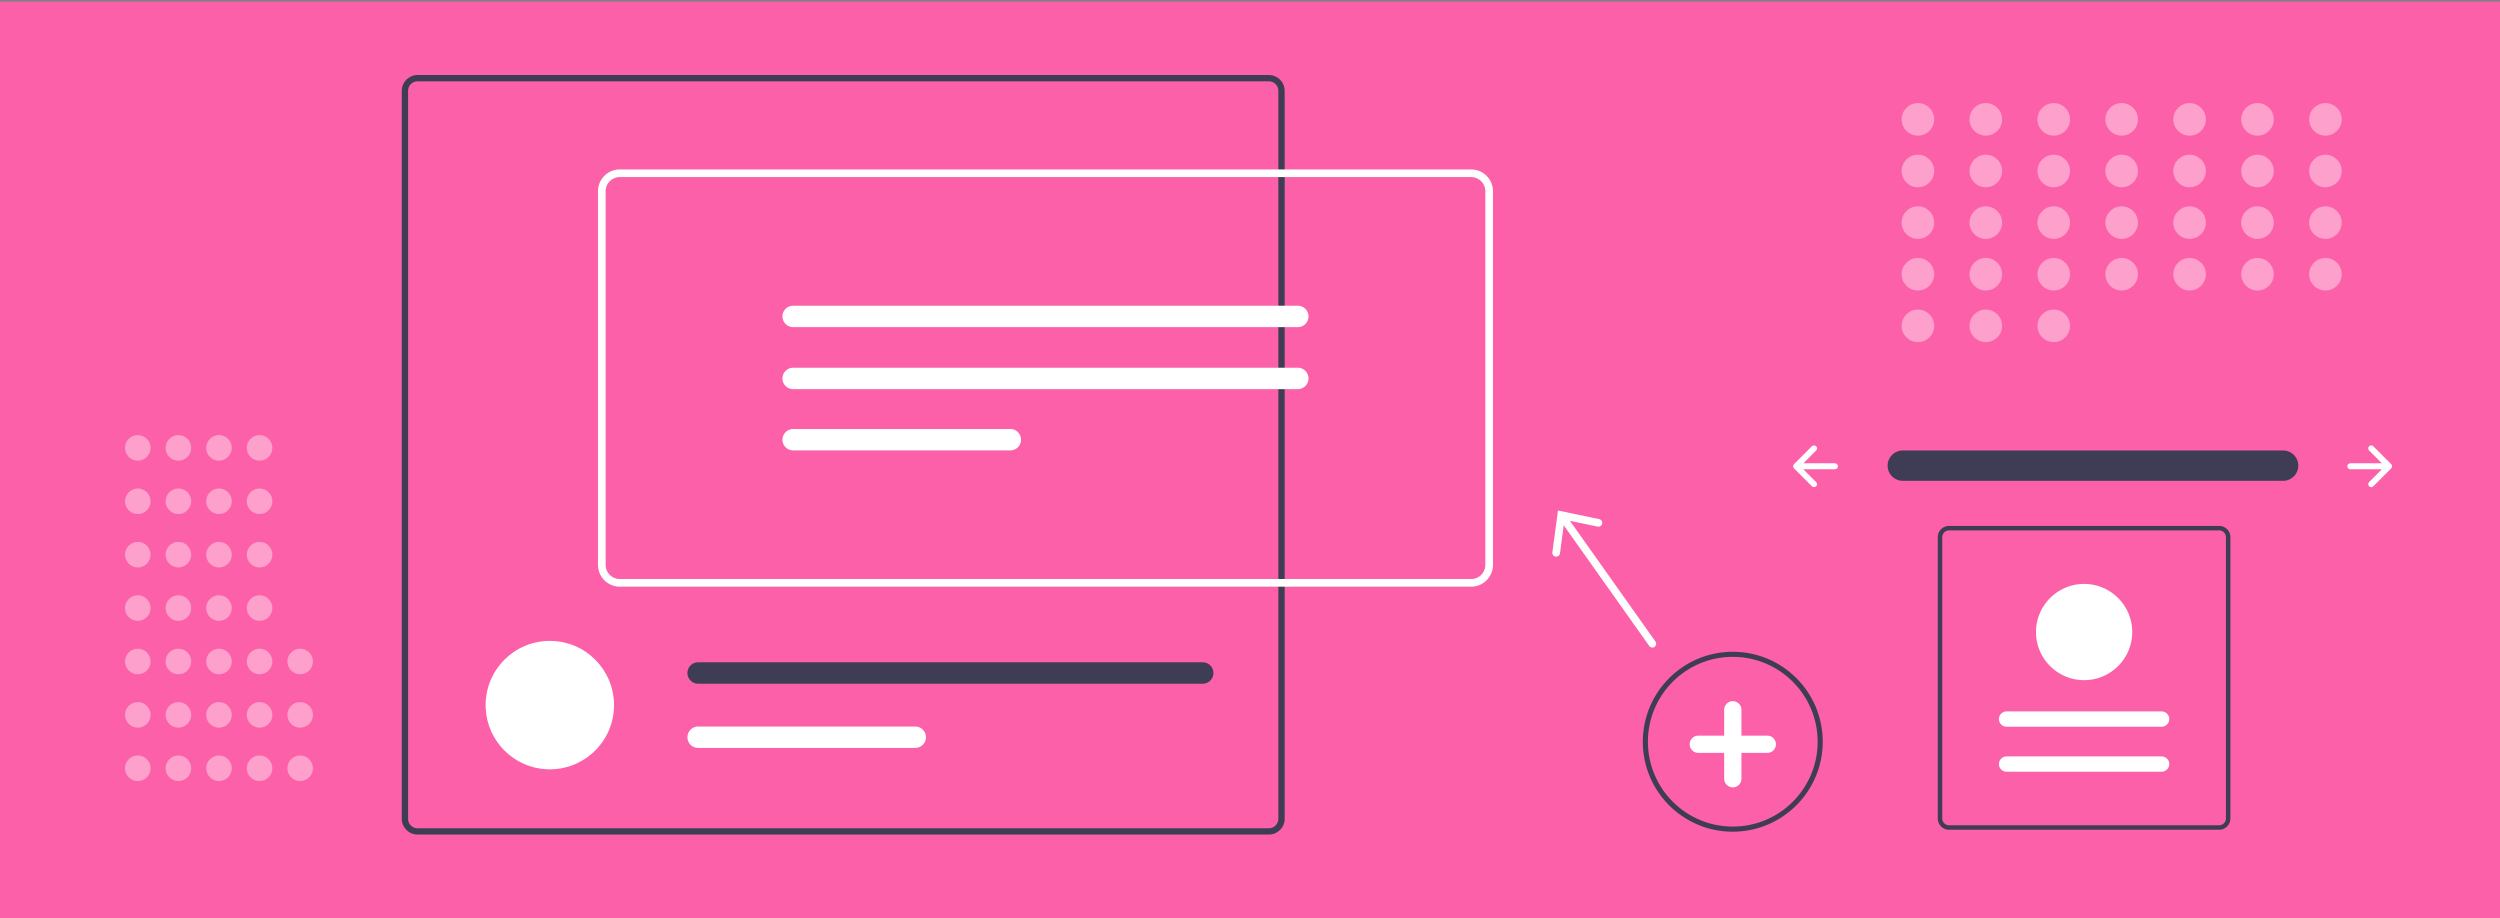 <svg xmlns="http://www.w3.org/2000/svg" width="980" height="360"><rect width="100%" height="100%" fill="#808080" stroke="none"/><path fill="#FC60A8" d="M0 .6h980v360H0z"/><path fill="#3F3D56" d="M745.8 176.59c-3.28.05-5.9 2.76-5.85 6.04.05 3.21 2.64 5.8 5.85 5.85h149.09c3.28.05 5.99-2.56 6.04-5.85a5.944 5.944 0 00-5.85-6.04H745.8z"/><path fill="#FFF" d="M928.69 174.94c-.46.46-.46 1.2 0 1.65l5.02 5.02h-12.39c-.65 0-1.17.52-1.17 1.17 0 .65.52 1.17 1.17 1.17h12.39l-5.02 5.02c-.46.46-.46 1.2 0 1.65.46.46 1.2.46 1.65 0l7.02-7.02c.46-.46.46-1.2 0-1.65l-7.02-7.02c-.45-.45-1.19-.45-1.65.01zM711.93 174.94c.46.46.46 1.2 0 1.65l-5.02 5.02h12.39c.65 0 1.17.52 1.17 1.17s-.52 1.17-1.17 1.17h-12.4l5.02 5.02c.46.46.46 1.2 0 1.65-.46.46-1.2.46-1.65 0l-7.02-7.02c-.46-.46-.46-1.2 0-1.65l7.02-7.02c.46-.45 1.2-.45 1.66.01z"/><g opacity=".4" fill="#FFF"><circle cx="751.82" cy="46.79" r="6.39"/><circle cx="778.44" cy="46.79" r="6.39"/><circle cx="805.07" cy="46.79" r="6.39"/><circle cx="831.69" cy="46.79" r="6.39"/><circle cx="858.32" cy="46.79" r="6.39"/><circle cx="884.94" cy="46.79" r="6.39"/><circle cx="911.57" cy="46.79" r="6.39"/><circle cx="751.82" cy="67.03" r="6.39"/><circle cx="778.44" cy="67.03" r="6.39"/><circle cx="805.07" cy="67.03" r="6.39"/><circle cx="831.69" cy="67.03" r="6.39"/><circle cx="858.32" cy="67.03" r="6.39"/><circle cx="884.94" cy="67.03" r="6.39"/><circle cx="911.57" cy="67.03" r="6.39"/><circle cx="751.82" cy="87.26" r="6.39"/><circle cx="778.44" cy="87.26" r="6.39"/><circle cx="805.07" cy="87.26" r="6.39"/><circle cx="831.69" cy="87.26" r="6.39"/><circle cx="858.32" cy="87.26" r="6.39"/><circle cx="884.94" cy="87.26" r="6.39"/><circle cx="911.57" cy="87.26" r="6.39"/><circle cx="751.82" cy="107.5" r="6.39"/><circle cx="778.44" cy="107.5" r="6.39"/><circle cx="751.82" cy="127.73" r="6.39"/><circle cx="778.44" cy="127.73" r="6.39"/><circle cx="805.07" cy="127.73" r="6.39"/><circle cx="805.07" cy="107.5" r="6.39"/><circle cx="831.69" cy="107.5" r="6.39"/><circle cx="858.32" cy="107.5" r="6.39"/><circle cx="884.94" cy="107.5" r="6.39"/><circle cx="911.57" cy="107.5" r="6.39"/></g><path fill="#3F3D56" d="M679.25 326.03c-19.48 0-35.27-15.79-35.27-35.27s15.79-35.27 35.27-35.27 35.27 15.79 35.27 35.27c-.02 19.47-15.8 35.24-35.27 35.27zm0-68.55c-18.38 0-33.27 14.9-33.27 33.27s14.9 33.27 33.27 33.27 33.27-14.9 33.27-33.27c-.01-18.36-14.9-33.25-33.27-33.27z"/><path fill="#FFF" d="M692.78 288.37h-10.14v-10.14a3.37 3.37 0 00-3.39-3.37c-1.86 0-3.37 1.51-3.37 3.37v10.14h-10.14c-1.87 0-3.38 1.51-3.38 3.38 0 1.87 1.51 3.38 3.38 3.38h10.14v10.14a3.37 3.37 0 003.39 3.37c1.86 0 3.37-1.51 3.37-3.37v-10.14h10.14c1.87 0 3.38-1.51 3.38-3.38 0-1.86-1.52-3.38-3.38-3.38z"/><g opacity=".4" fill="#FFF"><circle cx="54.02" cy="301.16" r="5.02"/><circle cx="54.02" cy="280.23" r="5.02"/><circle cx="54.02" cy="259.3" r="5.02"/><circle cx="54.02" cy="238.36" r="5.02"/><circle cx="54.02" cy="217.43" r="5.02"/><circle cx="54.02" cy="196.5" r="5.02"/><circle cx="54.02" cy="175.57" r="5.02"/><circle cx="69.93" cy="301.16" r="5.02"/><circle cx="69.93" cy="280.23" r="5.02"/><circle cx="69.93" cy="259.3" r="5.02"/><circle cx="69.93" cy="238.36" r="5.02"/><circle cx="69.93" cy="217.43" r="5.02"/><circle cx="69.93" cy="196.5" r="5.02"/><circle cx="69.93" cy="175.57" r="5.02"/><circle cx="85.84" cy="301.16" r="5.02"/><circle cx="85.84" cy="280.23" r="5.02"/><circle cx="85.84" cy="259.3" r="5.02"/><circle cx="85.84" cy="238.36" r="5.02"/><circle cx="85.84" cy="217.43" r="5.02"/><circle cx="85.84" cy="196.5" r="5.02"/><circle cx="85.84" cy="175.57" r="5.02"/><circle cx="101.75" cy="301.16" r="5.02"/><circle cx="101.75" cy="280.23" r="5.02"/><circle cx="117.66" cy="301.16" r="5.02"/><circle cx="117.66" cy="280.23" r="5.02"/><circle cx="117.66" cy="259.3" r="5.02"/><circle cx="101.75" cy="259.3" r="5.02"/><circle cx="101.75" cy="238.36" r="5.02"/><circle cx="101.75" cy="217.43" r="5.02"/><circle cx="101.75" cy="196.5" r="5.02"/><circle cx="101.75" cy="175.57" r="5.02"/></g><path fill="#3F3D56" d="M497.41 29.4H163.67c-3.41 0-6.18 2.77-6.18 6.18v285.38c0 3.41 2.77 6.18 6.18 6.18h333.74c3.41 0 6.18-2.77 6.18-6.18V35.59c0-3.42-2.77-6.18-6.18-6.19zm3.7 291.57c0 2.05-1.66 3.71-3.7 3.72H163.67c-2.05 0-3.71-1.67-3.7-3.72V35.59c0-2.05 1.66-3.71 3.7-3.72h333.74c2.05.01 3.7 1.67 3.7 3.72v285.38z"/><path fill="#FFF" d="M240.7 276.41c0 .44-.01.88-.03 1.31-.73 13.88-12.57 24.55-26.45 23.83-12.87-.67-23.15-10.96-23.83-23.83-.02-.43-.03-.87-.03-1.31 0-13.9 11.27-25.18 25.18-25.18s25.16 11.27 25.16 25.18z"/><path fill="#3F3D56" d="M471.47 259.62H273.66a4.206 4.206 0 00-4.19 4.21 4.208 4.208 0 004.19 4.19h197.81a4.206 4.206 0 004.19-4.21c0-2.31-1.88-4.18-4.19-4.19z"/><path fill="#FFF" d="M358.78 284.8h-85.12c-2.31 0-4.19 1.88-4.18 4.2 0 2.31 1.87 4.18 4.18 4.18h85.12c2.31 0 4.19-1.87 4.2-4.18 0-2.31-1.87-4.19-4.18-4.2h-.02zM576.7 229.98H242.96a8.565 8.565 0 01-8.55-8.55V74.97a8.565 8.565 0 018.55-8.55H576.7c4.72.01 8.54 3.83 8.55 8.55v146.46c-.01 4.72-3.83 8.55-8.55 8.55zM242.96 69.42c-3.06 0-5.55 2.49-5.55 5.55v146.46c0 3.06 2.49 5.55 5.55 5.55H576.7c3.06 0 5.55-2.49 5.55-5.55V74.97c0-3.06-2.49-5.55-5.55-5.55H242.96z"/><path fill="#FFF" d="M310.92 119.84c-2.32 0-4.2 1.87-4.2 4.19 0 2.32 1.87 4.2 4.19 4.2h197.82c2.32 0 4.2-1.87 4.2-4.19 0-2.32-1.87-4.2-4.19-4.2H310.92zM310.92 144.15a4.2 4.2 0 100 8.4h197.81a4.2 4.2 0 100-8.4H310.92zM310.92 168.17c-2.32 0-4.19 1.88-4.19 4.2 0 2.31 1.88 4.19 4.19 4.19h85.12a4.2 4.2 0 100-8.4l-85.12.01zM648.94 251.48l-33.52-47.31 10.85 2.26c.81.17 1.61-.35 1.78-1.16.17-.81-.35-1.61-1.16-1.78l-16.17-3.37-2.18 16.37c-.11.82.47 1.58 1.29 1.69s1.58-.47 1.69-1.29l1.46-10.99 33.52 47.31c.48.68 1.42.84 2.09.36s.83-1.42.35-2.09z"/><path fill="#3F3D56" d="M764.02 206.16h105.89a4.41 4.41 0 014.41 4.41v110.28a4.41 4.41 0 01-4.41 4.41H764.02a4.41 4.41 0 01-4.41-4.41V210.57a4.417 4.417 0 014.41-4.41zm105.9 117.34c1.46 0 2.65-1.19 2.65-2.65V210.57c0-1.46-1.19-2.65-2.65-2.65h-105.9c-1.46 0-2.65 1.19-2.65 2.65v110.28c0 1.46 1.19 2.65 2.65 2.65h105.9z"/><path fill="#FFF" d="M847.35 302.52c1.65 0 3-1.34 3-3s-1.34-3-3-3h-60.77c-1.65 0-3 1.34-3 3s1.34 3 3 3h60.77zM847.35 284.87a3 3 0 003-2.99 3 3 0 00-2.99-3h-60.78a3 3 0 00-3 2.99 3 3 0 002.99 3h60.78zM816.97 228.9c10.41 0 18.86 8.44 18.86 18.86 0 10.41-8.44 18.86-18.86 18.86-10.41 0-18.86-8.44-18.86-18.86.02-10.41 8.45-18.85 18.86-18.86z"/></svg>